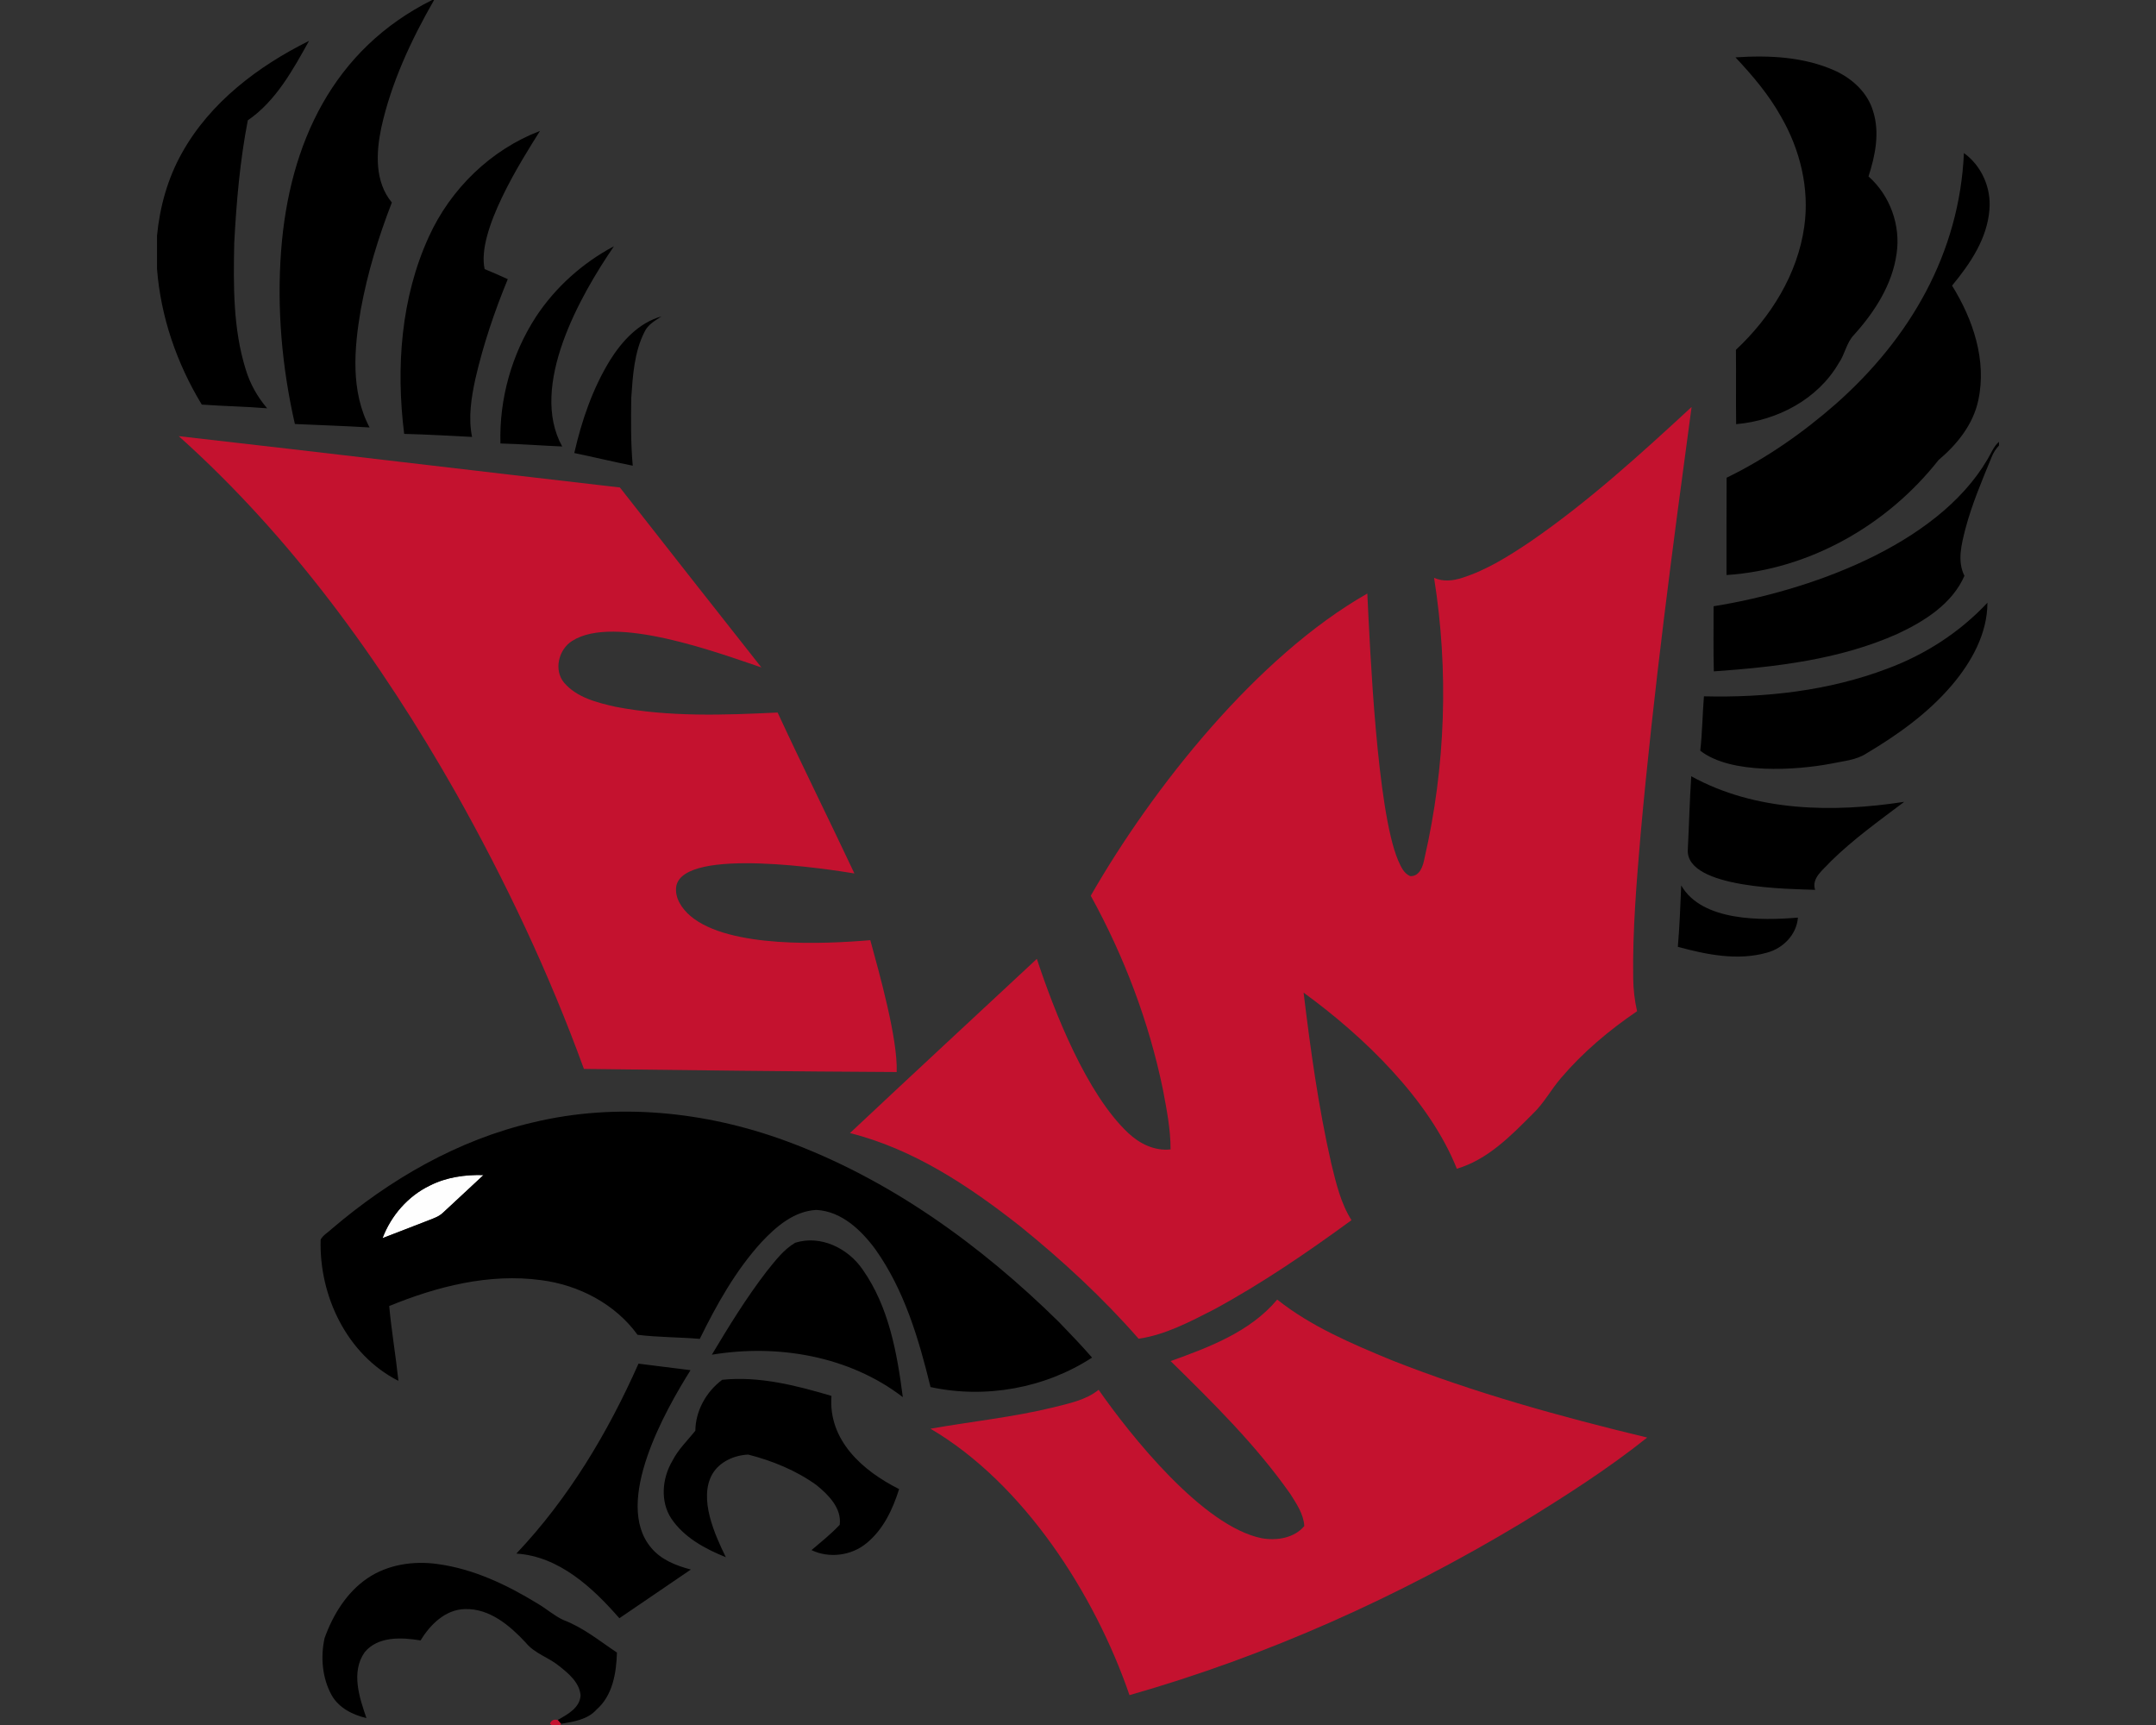 <?xml version="1.0" encoding="utf-8"?>
<svg xmlns="http://www.w3.org/2000/svg" height="1600px" style="shape-rendering:geometricPrecision; text-rendering:geometricPrecision; image-rendering:optimizeQuality; fill-rule:evenodd; clip-rule:evenodd" version="1.1" viewBox="0 0 2000 1600" width="2000px">
 <rect x="0" y="0" width="2000" height="1600" fill="#333333" stroke="none"/>
 <defs>
  <style type="text/css">
   
    .fil1 {fill:black;fill-rule:nonzero}
    .fil2 {fill:#C4122F;fill-rule:nonzero}
    .fil0 {fill:#FEFEFE;fill-rule:nonzero}
   
  </style>
 </defs>
 <g id="Capa_x0020_1">
  
  <g id="Eastern_x0020_Washington_x0020_Eagles.cdr">
   <path class="fil0" d="M398.65 1099.7c15.34,-7.81 32.81,-10.28 49.87,-9.78 -12.51,11.58 -24.92,23.28 -37.46,34.83 -3.69,3.59 -8.6,5.26 -13.27,7.08 -14.36,5.44 -28.56,11.2 -42.92,16.58 7.91,-20.9 23.56,-38.97 43.78,-48.71z"/>
   <path class="fil1" d="M494.75 1041.01c77.35,-18.55 159.52,-10.13 233.78,17.09 96.25,35.18 181.03,96.53 253.68,168.01 10.44,10.87 20.95,21.71 30.83,33.11 -43.7,28.44 -98.9,38.37 -149.84,27.33 -10.89,-44.54 -24.24,-89.86 -51.1,-127.67 -13.12,-17.87 -31.47,-35.39 -54.8,-36.63 -20.68,1.04 -37.39,15.47 -50.91,29.88 -24.04,26.39 -41.58,57.86 -57.25,89.73 -19.21,-1.67 -38.6,-1.39 -57.73,-3.79 -20.83,-28.77 -54.78,-46.31 -89.63,-50.71 -48.05,-6.49 -96.51,5.89 -140.74,24.04 2.14,23.2 6.11,46.21 8.54,69.38 -47.75,-24.18 -73.66,-78.81 -72.14,-130.98 2.17,-4.19 6.75,-6.54 10.09,-9.78 54.04,-46.18 117.53,-82.91 187.22,-99.01zm-153.93 422.9c18.95,-12.84 42.94,-16.4 65.31,-13.17 33.16,4.48 64,19.19 92.31,36.48 8.27,4.75 15.47,11.35 24.16,15.39 18.33,6.88 33.6,19.46 49.72,30.21 -0.58,18.85 -3.92,39.76 -18.9,52.83 -8.32,9.42 -21.31,11.27 -33.02,13.24 -0.75,-0.88 -2.29,-2.65 -3.05,-3.54 8.99,-5.13 20.6,-11.15 21.23,-22.9 -1.11,-11.93 -11.1,-20.22 -19.87,-27.15 -9.81,-8.08 -22.9,-11.62 -31.04,-21.73 -14.66,-15.78 -33.44,-31.75 -56.26,-31.09 -18.25,0.32 -32.33,14.4 -41.28,29.06 -17.42,-2.83 -39.25,-4.09 -51.77,10.85 -12.96,18.32 -5.05,41.98 1.57,61.19 -12.86,-3.01 -25.73,-9.48 -32.38,-21.43 -8.69,-15.85 -10.29,-35.21 -6.47,-52.68 7.74,-21.63 20.45,-42.41 39.74,-55.56zm329.17 -184.11c34.33,-3.54 68.6,5.26 101.31,14.94 -3.12,41.2 28.82,69.43 62.76,86.44 -5.89,18.81 -14.79,37.79 -30.48,50.38 -13.88,11.42 -34.58,14.05 -50.78,6.22 8.92,-7.59 18.15,-14.92 26.16,-23.48 2.02,-15.37 -10.57,-27.94 -21.61,-36.86 -18.83,-13.57 -40.83,-22.52 -63.22,-28.26 -12.84,0.53 -26.51,6.5 -33.26,17.95 -13.1,22.77 2.28,56.48 12.46,77.24 -19.21,-7.73 -38.65,-18.22 -50.53,-35.76 -10.57,-16.05 -8.57,-37.51 0.91,-53.56 5.33,-10.62 14.05,-18.88 21.33,-27.98 0.21,-18.61 10.16,-36.35 24.95,-47.27zm-191.01 161.21c48.35,-51 84.93,-112.15 113.31,-176.17 16.08,1.99 32.18,4.01 48.28,6.04 -23.18,37.04 -71.81,122.3 -36.78,164.42 9.23,11.37 23.31,16.89 37.08,20.5 -22.11,15.04 -44.18,30.15 -66.32,45.17 -24.77,-28.39 -56.02,-57.48 -95.57,-59.96zm258.6 -288.28c23.66,-7.55 49.26,5.11 62.71,24.9 24.27,34.48 31.88,77.3 37.21,118.27 -49.72,-38.24 -116.17,-49.49 -177.16,-39.35 15.84,-26.49 32.05,-52.86 50.9,-77.35 7.79,-9.66 15.52,-20.02 26.34,-26.47zm821.99 -331.45c19.35,33.64 75.03,32.63 108.26,29.83 -1.21,15.77 -13.7,28.49 -28.61,32.48 -27.22,7.79 -56.09,1.85 -82.78,-5.36 1.62,-18.96 2.35,-37.96 3.13,-56.95zm9.3 -101.28c59.78,32.99 131.64,33.9 197.59,23.73 -23.41,17.67 -47.44,34.81 -68.37,55.44 -6.4,7.3 -18,15.09 -14.31,26.18 -21.84,-0.84 -119.46,-0.88 -118.12,-36.82 1.17,-22.85 1.72,-45.7 3.21,-68.53zm182.07 -99.87c35.06,-12.99 67.13,-33.74 92.69,-61.09 -0.05,28.87 -14.94,55.31 -33.19,76.74 -21.96,25.73 -49.82,45.67 -78.73,62.86 -9.81,6.52 -21.87,7.23 -33.04,9.66 -32.51,6.19 -93.13,10.21 -121.43,-12.01 1.9,-16.76 2.05,-33.64 3.41,-50.42 57.61,1.39 116.17,-5.16 170.29,-25.74zm92.56 -193.74c3.49,-5.61 5.72,-12.18 10.85,-16.61l0 3.47c-2.94,3.13 -5.31,6.74 -6.83,10.76 -9,21.84 -18.27,43.68 -24.34,66.56 -3.54,14.13 -7.79,29.72 -0.88,43.55 -11.45,26.08 -37.03,42.06 -61.88,53.71 -53.54,23.99 -112.66,30.76 -170.59,34.91 -0.56,-20.12 -0.15,-40.27 -0.23,-60.41 86.68,-13.89 206.57,-55.5 253.9,-135.94zm-1277.7 -92.11c11.25,-17.99 26.79,-34.96 47.9,-40.82 -6.07,3.94 -12.81,7.66 -15.92,14.58 -9.48,18.76 -10.75,40.3 -12.19,60.87 -0.28,21.03 -0.53,42.09 1.37,63.04 -18.15,-3.64 -36.12,-7.99 -54.22,-11.75 6.82,-29.98 16.94,-59.61 33.06,-85.92zm-68.5 -40.64c18.08,-27.38 43.3,-49.85 72.24,-65.24 -31.35,45.77 -79.01,129.73 -48.02,185.73 -19.11,-0.81 -38.2,-2.3 -57.31,-2.78 -1.18,-41.35 10.5,-83.03 33.09,-117.71zm1324.52 -151.69c16.4,11.83 25.47,32.43 23.66,52.53 -2.08,26.94 -17.9,50.2 -34.66,70.44 19.44,31.29 32.35,69.34 24.34,106.32 -4.75,22.52 -19.71,40.99 -36.93,55.53 -47.39,60.23 -119.66,101.58 -196.65,106.59 0.08,-30.08 -0.12,-60.16 0.1,-90.24 36.81,-17.92 70.65,-41.58 101.39,-68.52 68.83,-60.86 114.61,-139.77 118.75,-232.65zm-1423.93 77.48c20.14,-44.26 57.48,-80.59 103.05,-98 -17.57,27.86 -59.06,93.23 -51.36,128.15 7.23,2.98 14.38,6.07 21.46,9.35 -12.31,29.93 -22.75,60.72 -30,92.26 -3.85,17.67 -6.8,36.12 -3.14,54.07 -20.98,-1.06 -41.96,-2.3 -62.96,-2.81 -7.71,-61.42 -3.11,-126.18 22.95,-183.02zm1212.01 -166.22c31.24,-2.1 63.97,-0.58 92.86,12.61 15.85,7.36 29.96,20.4 34.89,37.59 6.24,19.81 1.89,40.99 -4.33,60.23 19.9,17.57 29.98,45.32 26.06,71.56 -3.97,28.79 -20.37,54.14 -39.45,75.32 -7.13,7.31 -8.42,18.02 -14.18,26.24 -19.47,33.69 -57.18,53.36 -95.22,56.67 -0.3,-23 0.08,-45.98 -0.2,-68.96 32.3,-30.18 57.22,-70.09 63.42,-114.4 4.98,-35.18 -3.9,-71.3 -21.56,-101.84 -11.3,-20.32 -26.42,-38.16 -42.29,-55.02zm-1441.12 88.69c26.09,-46.89 70.6,-80.48 117.92,-104.01 -15.07,27.05 -30.71,55.79 -56.82,73.73 -7.28,37.49 -10.59,75.75 -12.59,113.9 -0.78,39.2 -1.16,79.34 10.67,117.18 3.99,13.27 10.86,25.5 19.89,36.02 -20.2,-1.7 -40.47,-1.97 -60.67,-3.46 -23.12,-38.07 -38.09,-81.37 -41.52,-125.88l0 -30.79c2.57,-26.74 9.9,-53.18 23.12,-76.69zm232.12 -141.9l1.79 0c-21.26,37.08 -39.71,76.49 -48.98,118.42 -4.86,23.15 -6.25,50.1 9.8,69.41 -12.48,32.13 -22.57,65.24 -28.81,99.16 -6.22,36.2 -9.61,75.85 8.14,109.5 -23.08,-1.42 -46.18,-2.13 -69.29,-3.21 -12,-52.58 -16.83,-106.97 -12.76,-160.81 7.55,-99.71 48.34,-186.7 140.11,-232.47zm-2.25 1099.7c-20.22,9.74 -35.87,27.81 -43.78,48.71 14.36,-5.38 28.56,-11.14 42.92,-16.58 4.67,-1.82 9.58,-3.49 13.27,-7.08 12.54,-11.55 24.95,-23.25 37.46,-34.83 -17.06,-0.5 -34.53,1.97 -49.87,9.78z"/>
   <path class="fil2" d="M1419.21 502.65c53.82,-36.93 102.14,-81.01 149.99,-125.17 -17.82,131.66 -35.28,263.41 -47.24,395.75 -3.77,44.64 -7.61,89.38 -6.93,134.22 0.13,10.24 1.29,20.48 3.59,30.49 -25.88,17.59 -50.04,37.88 -70.37,61.74 -9.4,10.77 -16.07,23.74 -26.56,33.62 -20.35,20.43 -41.83,42.39 -70.27,50.73 -25.7,-64.43 -86.75,-123.06 -142.13,-163.31 6.42,53.21 13.78,106.39 25.71,158.69 4.42,17.99 8.69,36.5 18.7,52.35 -40.97,29.9 -82.96,58.66 -127.59,82.85 -22.22,11.33 -44.87,23.43 -69.87,27.12 -33.24,-38.01 -70.52,-72.44 -109.75,-104.21 -47.27,-37.21 -98.96,-71.76 -158.03,-86.55 57.58,-54.06 115.57,-107.75 173.37,-161.59 16.29,49.33 46.14,125.21 84.68,161.44 10.51,9.96 24.54,16.94 39.36,15.29 0.07,-18.7 -3.67,-37.18 -7.08,-55.48 -12.97,-62.89 -36,-123.6 -66.96,-179.82 57.67,-100.58 154.61,-222.34 256.56,-280.29 2.52,51.88 8.91,200.54 28.43,247.18 2.56,5.69 5.18,12.46 11.5,14.96 8.77,0.28 11.86,-9.6 13.12,-16.63 19.54,-85.03 22.6,-173.93 8.87,-260.09 8.29,3.81 17.67,2.78 26.14,0 22.72,-7.21 43.07,-20.12 62.76,-33.29zm-909.04 1096.11c1.26,-3.16 3.66,-4.29 7.18,-3.41 0.76,0.89 2.3,2.66 3.05,3.54l-0.53 1.11 -8.34 0 -1.36 -1.24zm674.63 -393.35c31.52,25.05 69.05,40.85 105.96,56.17 76.96,30.38 156.91,52.42 237.24,71.81 -36.8,29.37 -76.64,54.72 -116.73,79.31 -113.71,68.3 -235.8,123.23 -363.5,159.6 -32.3,-93.84 -98.08,-196.23 -184.62,-247.13 37.97,-6.67 76.54,-10.64 114.1,-19.79 14.49,-3.74 29.93,-6.62 41.89,-16.28 29.59,42.38 96.79,126.85 151.4,137.68 13.7,2.45 30.11,-0.12 39.38,-11.32 -0.65,-11.22 -7.28,-20.75 -13.09,-29.95 -31.85,-45.3 -71.53,-84.4 -110.91,-123.05 35.74,-12.87 73.78,-27.07 98.88,-57.05zm-1018.97 -800.86c136.44,15.5 272.81,31.87 409.22,47.6 43.68,55.68 87.33,111.39 131.24,166.9 -39.37,-13.19 -136.52,-49.65 -175.52,-24.57 -12.56,7.78 -17.34,27.04 -7.48,38.77 11.83,13.78 30.43,18.4 47.42,22.27 49.61,9.63 100.47,7.79 150.64,5.38 23.18,50 47.75,99.37 71.23,149.24 -21.31,-3.5 -157.68,-25.03 -165.21,11.62 -1.84,11.07 5.31,21.24 13.35,28.06 35.75,29.96 123.87,25.87 166.62,22.22 8.19,30.16 25.56,91.27 24.47,122.31 -96.71,-0.48 -193.44,-1.72 -290.15,-2.88 -32.3,-88.87 -72.9,-174.66 -119.3,-257.01 -69.01,-121.43 -152.14,-236.39 -256.53,-329.91z"/>
  </g>
 </g>
</svg>